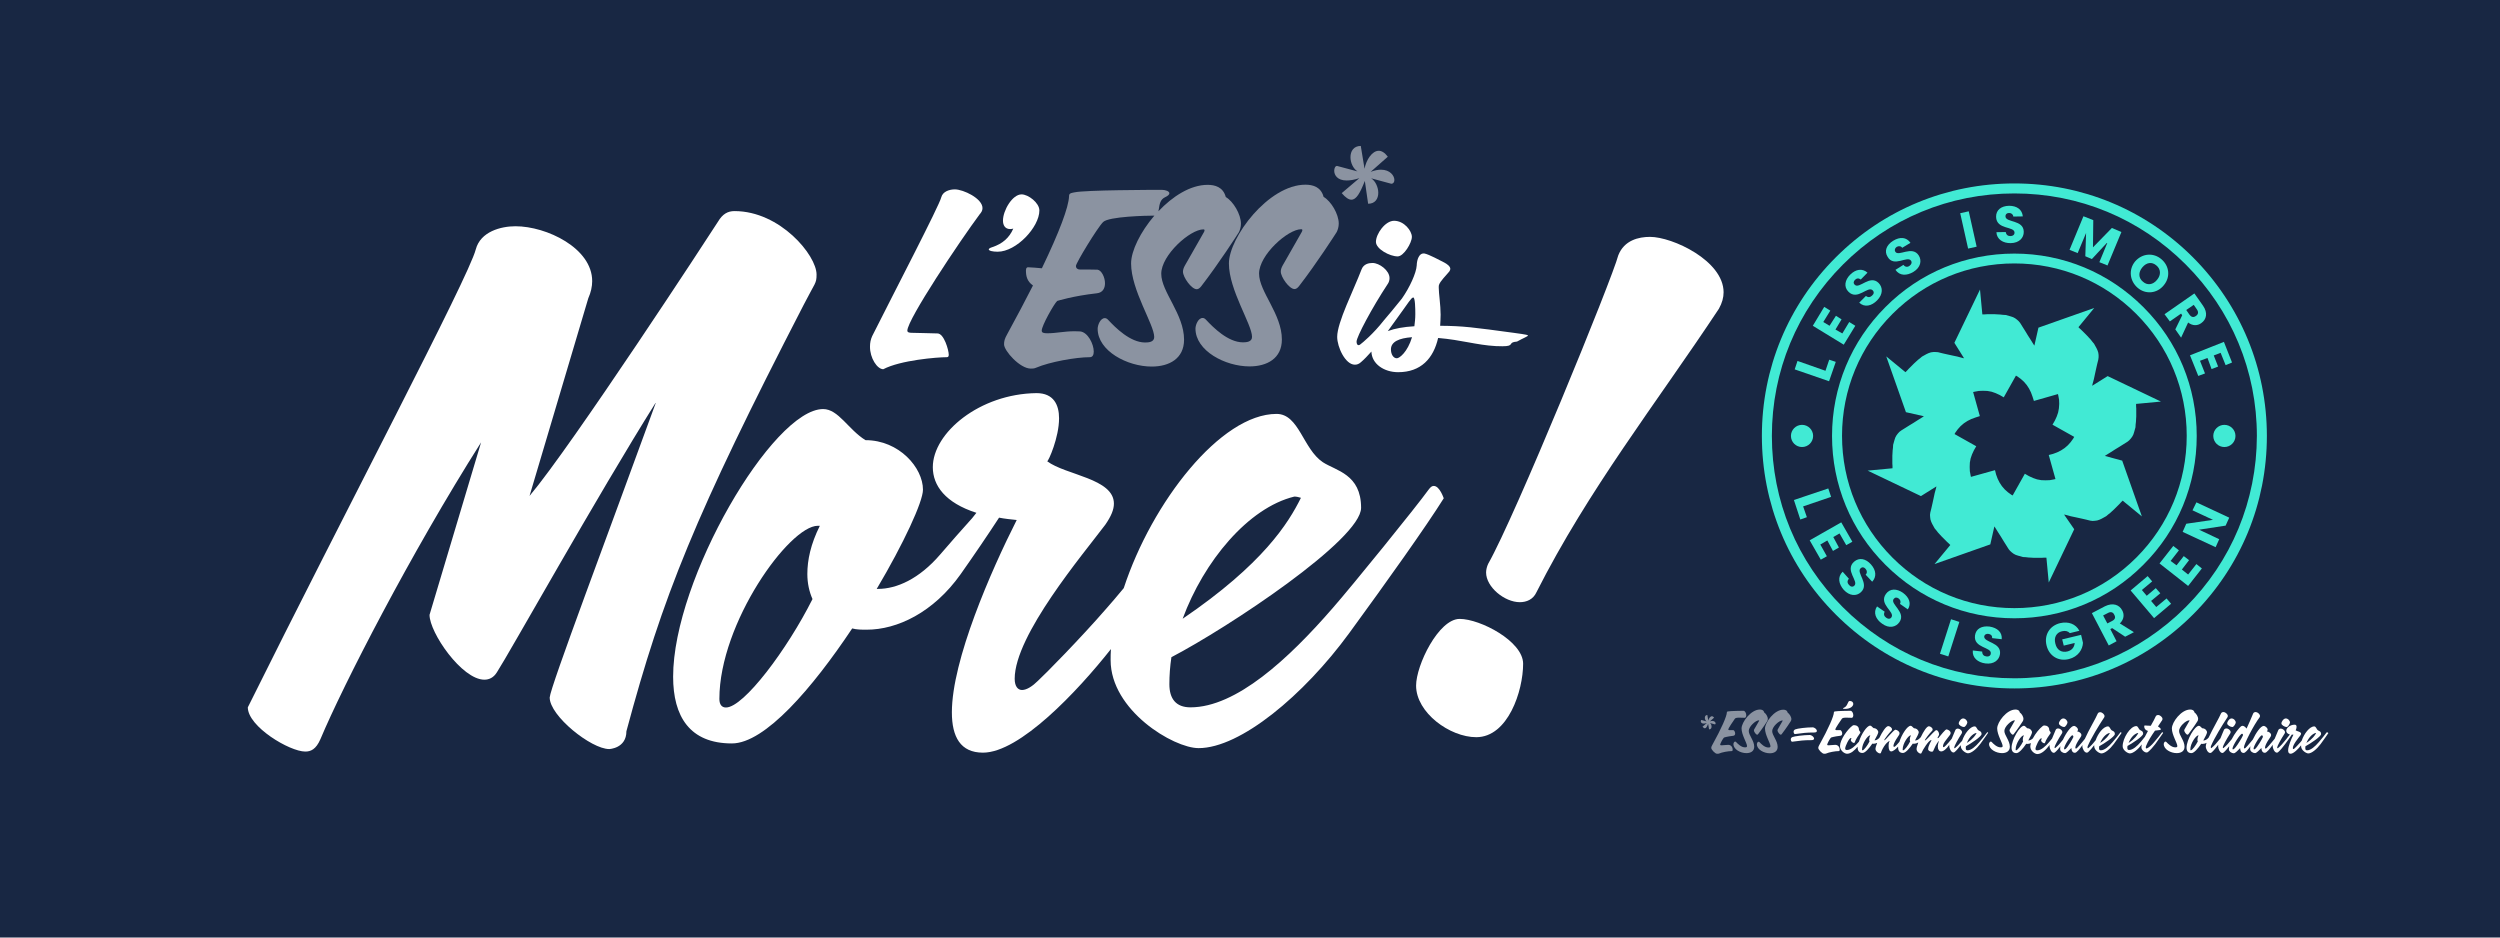 <?xml version="1.0" encoding="utf-8"?>
<!-- Generator: Adobe Illustrator 26.0.3, SVG Export Plug-In . SVG Version: 6.00 Build 0)  -->
<svg version="1.1" id="Calque_1" xmlns="http://www.w3.org/2000/svg" xmlns:xlink="http://www.w3.org/1999/xlink" x="0px" y="0px"
	 viewBox="0 0 1600 600" style="enable-background:new 0 0 1600 600;" xml:space="preserve">
<style type="text/css">
	.st0{fill:#182743;}
	.st1{fill:#FFFFFF;}
	.st2{fill:#8B93A1;}
	.st3{fill:#41EAD4;}
</style>
<rect class="st0" width="1600" height="600"/>
<g>
	<path class="st1" d="M522.6,175.7c0-12.3-23.3-40.6-52.5-40.6c-4.2,0-7.6,1.7-10.6,6.8c-5.1,8-93.5,143.4-120.6,175.5l37.6-126.5
		c1.7-3.8,2.5-7.6,2.5-11c0-21.1-29.2-35.1-49.1-35.1c-9.3,0-22.4,3.4-25.4,14.8c-4.7,18.2-83.8,167.9-145.9,293.1
		c0,12.3,26.7,28.3,36.8,28.3c3.4,0,6.8-1.3,9.7-8c14.4-34.3,57.5-118.4,102.8-189.9l-33,110.4c0,11.4,20.7,41.5,35.1,41.5
		c3,0,5.9-1.3,8-4.7c8-12.3,63.9-112.5,101.9-173c-30.5,83.8-67.7,182.3-68.1,189.1c0,11.8,26.6,33,38.1,33c0,0,11-0.4,11-11.4
		c23.3-86.7,43.6-137.5,113.4-272.8C521.7,180.7,522.6,181.6,522.6,175.7z"/>
	<path class="st1" d="M917.6,311c-1.3,0-2.1,0.8-3.4,2.5c-7.6,10.6-49.1,61.8-61.3,75.7c-28.3,32.6-61.8,63.5-91,63.5
		c-9.3,0-13.5-5.5-13.5-14.8c0-5.5,0.4-11.4,1.3-17.3c36.4-19,121.4-75.3,121.4-95.6c0-21.6-16.1-23.7-24.5-29.2
		c-12.7-8.5-15.2-30.9-29.6-30.9c-35.7,0-79.8,56.5-97.8,111.5c-4.5,5.4-8.3,9.9-10.9,12.8c-16.9,19.5-39.8,42.7-44,46.5
		c-3.4,3.4-7.2,5.9-10.2,5.9c-2.5,0-4.7-2.1-4.7-7.2c0-27.9,43.6-79.5,58-98.6c3.8-5.5,5.5-9.7,5.5-13.5c0-16.1-30.9-18.2-42.7-27.1
		c0.8,0,7.6-15.2,7.6-27.5c0-8.5-3.4-16.1-14.4-16.1C627,252,597,277,597,299c0,11.8,8,22.8,27.9,29.2c-0.9,1.1-1.8,2.2-2.7,3.4
		c-6.7,7.5-14.3,16-20.5,23.3c-13.5,15.7-27.9,22-39.8,22h-0.8c17.3-29.2,29.6-55.8,29.6-63.5c0-14-15.2-31.7-36.8-31.7
		c-11-6.8-17.3-19.9-27.1-19.9c-32.1,0-96,108.7-96,171.3c0,25.4,10.6,42.7,37.6,42.7c21.2,0,51.6-35.5,77-73.6
		c3,0.8,5.9,0.8,9.3,0.8c19.5,0,42.7-11,60.1-35.5c8.6-12.2,17.5-25.3,24.6-36.2c3.6,0.7,7.4,1.1,11.3,1.5
		c-16.5,32.6-41.5,89.7-41.5,123.1c0,15.7,5.5,25.8,19.9,25.8c23.5,0,60.4-39.1,81.9-66.3c-0.2,2.4-0.2,4.8-0.2,7.1
		c0,32.1,40.2,56.3,56.3,56.3c26.7,0,67.3-33.8,96.4-73.6c24.1-33,49.1-68.1,60.5-86.3C924,319.1,921.5,311,917.6,311z M828.4,317.8
		c1.3,0,3,0.4,4.2,0.8c-8,16.1-24.1,42.3-75.7,77.4C770.4,359.3,798.8,325,828.4,317.8z M520,383.4c-16.1,32.1-44,69.4-55.4,69.4
		c-2.5,0-4.2-1.7-4.2-5.5c0-48.6,44.8-110.8,63-110.8h1.3c-5.9,11.8-8,22-8,30.9C516.7,373.2,517.9,378.7,520,383.4z"/>
	<path class="st1" d="M934.2,396.1c-13.5,0-27.9,29.6-27.9,42.7c0,17.3,21.6,33,38.5,33c20.3,0,30-29.6,30-47
		C974.8,410.4,947.3,396.1,934.2,396.1z"/>
	<path class="st1" d="M1056,151.6c-7.2,0-16.5,2.1-20.3,11.8c-3.8,14.8-66,167.1-83.3,197.5c-0.8,1.7-1.3,3.8-1.3,5.5
		c0,9.3,11.8,19,21.6,19c4.2,0,8.5-1.7,10.6-6.3c33.4-66,76.1-120.1,116.8-181.5c2.1-3.8,3-7.2,3-10.6
		C1103,166.8,1070.4,151.6,1056,151.6z"/>
	<path class="st1" d="M565.3,236.3c11-5.8,34.5-7.7,40.7-7.7c0.9,0,1.2-0.6,1.2-1.6c0-2.8-3-13.6-7.2-13.6c-1.4,0-13.3-0.4-16.4-0.4
		c-1.7,0-2.9-0.3-2.9-1.4c0-7.1,33.8-57.7,46.4-74.6c0.9-1,1.7-2.2,1.7-3.8c0-6.2-12.3-12-17.7-12c-3.2,0-7.7,1.2-8.7,5.1
		c-1.3,5.4-30.3,61.1-44.2,88.8c-1,2.2-1.4,4.3-1.4,6.7C556.7,229.1,561.4,236.3,565.3,236.3z"/>
	<path class="st1" d="M638.5,161.1c12,0,26.7-15.8,26.7-26.4c0-4.9-7.1-10.3-11.4-10.3c-5.9,0-11.9,10.3-11.9,16.8
		c0,3,1.4,5.4,4.6,5.4c0.6,0,1.3-0.1,2-0.3c-2.5,5.8-6.8,9.7-13.5,11.9c-1.4,0.4-2.2,1-2.2,1.4C632.8,160.5,635.3,161.1,638.5,161.1
		z"/>
	<path class="st2" d="M656.6,173c0,3.5,0.6,7,4.5,9.7c-4.8,9.4-10.3,19.9-16.5,31.2c-1.7,3-2,4.5-2,6.5c0,4.1,10.1,15.5,17.1,15.5
		c1.2,0,2.2,0,3.5-0.6c8.4-3.6,25.1-6.7,34.3-6.7c1.7,0,2.5-1.4,2.5-3.6c0-4.8-3.8-12.5-8.8-12.9c-1.3-0.1-2.3-0.1-3.5-0.1
		c-6.8,0-11.7,1.3-17.4,1.3c-2.5,0-3.6-0.4-3.6-1.7c0-3.2,7.8-17,9.9-19c0,0,10.1-3.2,25.4-4.9c3.8-0.4,5.2-3.3,5.2-6.4
		c0-3.9-2.3-8.4-4.8-8.7c-1-0.1-8.3-0.1-11.2-0.1c-1.4,0-2.6-0.7-2.6-2.3c0-1.9,13.8-24.6,17.4-28.1c3.6-3.6,28-4.1,32.7-4.1h0.1
		c-8.9,10.4-14.9,22.5-14.9,30.6c0,17.2,14.8,39.1,14.8,47.1c0,3.2-3.5,3.5-5.8,3.5c-9.6,0-19.1-9.6-23.5-14.3
		c-0.9-1-1.6-1.3-2.3-1.3c-2.9,0-4.6,4.5-4.6,6.8c0,14.2,19,24.2,34.6,24.2c11.2,0,20.7-5.1,20.7-17.2c0-16.4-14.6-30.6-14.6-42.2
		c0-11.9,18.4-28.4,27-28.4c0.4,0,0.7,0.1,0.7,0.6c0,0.3-0.1,0.7-0.4,1.2c-2.3,3.8-10.4,18.5-12.2,21.4c-0.7,1.3-1.2,2.5-1.2,3.9
		c0,3.5,5.4,11.2,8.8,11.2c0.9,0,1.9-0.6,2.9-1.9c11.2-14.5,22.9-32.7,24.1-34.6c0.6-1.2,1.3-3.2,1.3-5.4c0-6.1-4.9-14.3-9.7-17.1
		c-1.7-6.5-7.1-7.8-11.6-7.8c-11.1,0-22.5,7.4-31.5,16.9c0.1-0.5,0.2-1.1,0.3-1.7c0.4-2.8,0.9-5.8,3.8-7.2c2.2-1,2.9-1.9,2.9-2.6
		c0-1.3-2.5-2.2-4.8-2.2c-6.2,0-49,0.1-55.9,1.6c-1.2,0.3-3.5,0.3-3.5,2.2v0.3c-0.3,7-6.1,22.6-17.4,46.1c-3.6-0.3-6.5-0.6-8.1-0.6
		C657.4,170.8,656.6,171.4,656.6,173z"/>
	<path class="st2" d="M801.3,215.6c0,3.2-3.5,3.5-5.8,3.5c-9.6,0-19.1-9.6-23.5-14.3c-0.9-1-1.6-1.3-2.3-1.3c-2.9,0-4.6,4.5-4.6,6.8
		c0,14.2,19,24.2,34.6,24.2c11.2,0,20.7-5.1,20.7-17.2c0-16.4-14.6-30.6-14.6-42.2c0-11.9,18.4-28.4,27-28.4c0.4,0,0.7,0.1,0.7,0.6
		c0,0.3-0.1,0.7-0.4,1.2c-2.3,3.8-10.4,18.5-12.2,21.4c-0.7,1.3-1.2,2.5-1.2,3.9c0,3.5,5.4,11.2,8.8,11.2c0.9,0,1.9-0.6,2.9-1.9
		c11.2-14.5,22.9-32.7,24.1-34.6c0.6-1.2,1.3-3.2,1.3-5.4c0-6.1-4.9-14.3-9.7-17.1c-1.7-6.5-7.1-7.8-11.6-7.8
		c-23.8,0-49,33.9-49,50.4C786.5,185.7,801.3,207.6,801.3,215.6z"/>
	<path class="st1" d="M894.5,164.1c3.9,0,9.1-8.7,9.1-12.5s-4.9-10.3-11.4-10.3c-5.7,0-11.6,8.4-11.6,13.5
		C880.6,159.4,889.5,164.1,894.5,164.1z"/>
	<path class="st1" d="M867.1,233.4c1.3,0,2.6-0.4,3.9-1.6c2-1.7,4.3-4.1,6.7-6.8c0.2,7.9,8.1,13.2,17.1,13.2
		c14.6,0,22.6-8.8,25.6-21.9c15.2,1.3,24.5,4.5,36.9,5.2c1.7,0.1,3.2,0.1,4.3,0.1c8.3,0,2.8-2.5,9.3-3c4.1-2.3,7-3.3,7-3.9
		c0-0.6-7.5-1.4-8.5-1.6c-26.5-3.6-33-4.5-47.7-4.6c0.1-2.3,0.3-4.6,0.3-7.1c0-6.1-1.2-13.6-1.2-17.2c0-0.7,0-1.3,0.1-1.7
		c0.7-2.5,4.6-6.2,6.7-8.8c0.4-0.6,0.6-1.2,0.6-1.6c0-1.7-2.2-3.2-3.9-4.1c-2.5-1.2-9.6-5.2-12.8-5.8H911c-2.6,0-4.2,3.6-4.3,7.7
		c-0.3,4.8-4.4,13.9-9.5,21.2c-4.5,5.6-9.3,11.4-11.5,13.9c-6.8,8.7-13.6,14.3-15.2,15.5c-0.4,0.3-0.7,0.4-1,0.4
		c-0.9,0-1.3-1-1.3-2.3c0-2.9,9.6-21.2,20.1-37.1c0.6-0.9,1-2.2,1-3.5c0-4.9-6.5-9.7-10.9-9.7c-2.5,0-5.7,0.7-7,4.1
		c-5.2,13.6-15.6,33.9-15.6,43.2C855.8,222.1,861,233.4,867.1,233.4z M894,229.3c-2.3,0-3.8-2.6-3.8-5.7c0-4.9,5.2-7.2,13.5-7.8
		C900.8,225.4,895.6,229.3,894,229.3z M898,198.3c1.6-2.1,3.5-5.1,4.6-6.3c0.7-1,1.4-1.6,1.9-1.6c1.2,0,1.3,7.2,1.3,10.6
		c0,2.9-0.3,5.4-0.6,7.8c-6.8,0.4-12.5,1.4-17,3.1c0.4-0.5,0.7-1,1.1-1.5C892.2,206.4,895.2,202.2,898,198.3z"/>
</g>
<g>
	<path class="st2" d="M873.5,115.8c-3.1,7.9-5.5,12-8.6,12c-1.8,0-3.8-1.4-6.2-4.2L870,114c-3.2,1.1-6,1.5-8.2,1.5
		c-5.9,0-7.9-3.5-7.9-6.2c0-1.7,0.7-3.1,1.8-3.1l13.1,3.5c-2.8-1.8-4.5-5.6-4.5-9.1c0-3.8,2-7.2,6.6-7.2l2.4,14.6
		c1.1-5.8,4.9-11.5,9.1-11.5c1.8,0,3.8,1.1,5.8,3.8l-11,9.7c2.5-1,4.8-1.4,6.6-1.4c5.9,0,8.6,3.9,8.6,6.6c0,1.4-0.7,2.4-2,2.4
		l-12.9-3.5c2.8,1.7,4.6,5.8,4.6,9.3c0,3.8-2,7-6.5,7L873.5,115.8z"/>
</g>
<g>
	<g>
		<g>
			<path class="st3" d="M1403.5,164.7c-30.6-30.6-71.2-47.3-114.3-47.3s-83.7,16.7-114.3,47.3s-47.3,71.2-47.3,114.3
				s16.7,83.7,47.3,114.3s71.2,47.3,114.3,47.3s83.7-16.7,114.3-47.3c30.6-30.6,47.3-71.2,47.3-114.3S1433.9,195.2,1403.5,164.7z
				 M1398.8,388.6c-29.3,29.3-68.2,45.5-109.7,45.5s-80.3-16.1-109.7-45.5S1134,320.4,1134,279s16.1-80.3,45.5-109.7
				s68.2-45.5,109.7-45.5s80.3,16.1,109.7,45.5c29.3,29.3,45.5,68.2,45.5,109.7C1444.3,320.4,1428.2,359.3,1398.8,388.6z"/>
			<path class="st3" d="M1405.9,279c0-31.2-12.1-60.5-34.2-82.5c-22-22-51.3-34.2-82.5-34.2s-60.5,12.1-82.5,34.2
				c-22,22-34.2,51.3-34.2,82.5s12.1,60.5,34.2,82.5c22,22,51.3,34.2,82.5,34.2s60.5-12.1,82.5-34.2
				C1393.8,339.5,1405.9,310.1,1405.9,279z M1289.2,389.2c-29.5,0-57.2-11.5-78-32.3s-32.3-48.5-32.3-78s11.5-57.2,32.3-78
				s48.5-32.3,78-32.3s57.2,11.5,78,32.3s32.3,48.5,32.3,78s-11.5,57.2-32.3,78C1346.4,377.7,1318.6,389.2,1289.2,389.2z"/>
			<path class="st3" d="M1347.1,291.8l0.9-0.6l2.9-1.8l2.8-1.8l2.8-1.7l2.7-1.7l2.4-1.5l1.1-0.9l1-1.1l0.9-1.2l0.7-1.3l0.5-1.5
				l0.9-3.2l0.1-1.8l0.2-1.7l0.1-1.8l0.1-1.7v-5l-0.1-1.5v-1.5l15.9-1.5l-34.1-16.3l-9.9,6.2l0.2-1l0.9-3.3l0.7-3.3l0.7-3.2l0.7-3.1
				l0.7-2.8l0.2-1.5v-1.5l-0.2-1.5l-0.5-1.5l-0.6-1.3l-1.6-2.9l-1.1-1.3l-1-1.3l-1.2-1.3l-1.1-1.2l-3.5-3.5l-1.1-1l-1-1l10.1-12.3
				l-35.7,12.6l-2.6,11.5l-0.6-0.9l-1.8-2.9l-1.8-2.8l-1.7-2.8l-1.7-2.7l-1.5-2.4l-0.9-1.1l-1.1-1l-1.2-0.9l-1.3-0.7l-1.5-0.5
				l-3.2-0.9l-1.8-0.1l-1.7-0.2l-1.8-0.1l-1.7-0.1h-5l-1.5,0.1h-1.5l-1.5-15.9l-16.4,34.1l6.2,9.9l-1-0.2l-3.3-0.9l-3.3-0.7
				l-3.2-0.7l-3.1-0.7l-2.8-0.7l-1.5-0.1h-1.5l-1.5,0.2l-1.5,0.5l-1.3,0.6l-2.9,1.6l-1.3,1.1l-1.3,1l-1.3,1.2l-1.2,1.1l-3.5,3.5
				l-1,1.1l-1,1l-12.3-10.1l12.6,35.7l11.5,2.6l-0.9,0.6l-2.9,1.8l-2.8,1.8l-2.8,1.7l-2.7,1.7l-2.4,1.5l-1.2,0.9l-1,1.1l-0.9,1.2
				l-0.7,1.3l-0.5,1.5l-0.9,3.2l-0.1,1.8l-0.2,1.7l-0.1,1.8l-0.1,1.7v5l0.1,1.5v1.5l-15.9,1.5l34.1,16.3l9.9-6.2l-0.2,1l-0.9,3.3
				l-0.7,3.3l-0.7,3.2l-0.7,3.1l-0.7,2.8l-0.2,1.5l0.1,1.5l0.2,1.5l0.5,1.5l0.6,1.3l1.6,2.9l1.1,1.3l1,1.3l1.2,1.3l1.1,1.2l3.5,3.5
				l1.1,1l1,1l-10.1,12.2l35.7-12.6l2.6-11.5l0.6,0.9l1.8,2.9l1.8,2.8l1.7,2.8l1.7,2.7l1.5,2.4l0.9,1.1l1.1,1l1.2,0.9l1.3,0.7
				l1.5,0.5l3.2,0.9l1.8,0.1l1.7,0.2l1.8,0.1l1.7,0.1h5l1.5-0.1h1.5l1.5,15.9l16.3-34.1l-6.5-9.4l1,0.2l3.3,0.9l3.3,0.7l3.2,0.7
				l3.1,0.7l2.8,0.7l1.5,0.2l1.5-0.1l1.5-0.2l1.5-0.5l1.3-0.6l2.9-1.6l1.3-1.1l1.3-1l1.3-1.2l1.2-1.1l3.5-3.5l1-1.1l1-1l12.3,10.1
				l-12.6-35.7L1347.1,291.8z M1326.8,280.8l-1.6,2.2l-1.8,2l-2.1,1.8l-2.3,1.5l-2.4,1.2l-2.7,1l-2.7,0.7l4.3,15.4l-0.9,0.2
				l-2.7,0.5l-2.7,0.1l-2.8-0.1l-2.7-0.5l-2.6-0.9l-2.6-1.2l-2.6-1.5l-7.8,13.9l-0.9-0.5l-2.2-1.6l-2-1.8l-1.8-2.1l-1.5-2.3
				l-1.2-2.4l-1-2.7l-0.7-2.8l-15.4,4.3l-0.2-0.9l-0.5-2.7l-0.1-2.7l0.1-2.8l0.5-2.7l0.9-2.6l1.2-2.6l1.5-2.6l-13.9-7.8l0.5-0.9
				l1.6-2.2l1.8-2l2.1-1.8l2.3-1.5l2.4-1.2l2.7-1l2.8-0.9l-4.3-15.4l0.9-0.2l2.7-0.5l2.7-0.1l2.8,0.1l2.7,0.5l2.6,0.9l2.6,1.2
				l2.6,1.5l7.8-13.9l0.9,0.5l2.2,1.6l2,1.8l1.8,2.1l1.5,2.3l1.2,2.4l1,2.7l0.9,2.8l15.4-4.4l0.2,0.9l0.5,2.7l0.1,2.7l-0.2,2.8
				l-0.5,2.7l-0.9,2.6l-1.2,2.6l-1.5,2.6l13.9,7.8L1326.8,280.8z"/>
			<polygon class="st3" points="1174.9,231.6 1170.7,230.2 1168.3,237.3 1150.4,231 1148.6,236.4 1170.6,244 			"/>
			<polygon class="st3" points="1187.4,208.5 1183.5,206.1 1179.1,213.4 1174.7,210.9 1178.6,204.4 1175,202.1 1170.9,208.5 
				1166.9,206.1 1171.4,198.8 1167.5,196.4 1160.2,208.5 1180,220.6 			"/>
			<path class="st3" d="M1198.5,185.8c1,1,0.9,2.3-0.4,3.4c-1.1,1.1-2.6,1.3-3.9,0.2l-4.3,4.3c3.4,3.2,7.9,2.2,11.5-1.5
				c3.8-3.9,3.7-8.3,0.9-11.1c-5.5-5.5-12.3,4-15.2,1.2c-1.1-1-0.9-2.2,0.1-3.2c1.1-1.1,2.4-1.2,3.7-0.2l4.3-4.4
				c-3.3-2.9-7.5-2.3-11.1,1.3c-3.4,3.4-4.2,7.8-1.1,10.9C1188.8,192.6,1195.4,182.7,1198.5,185.8z"/>
			<path class="st3" d="M1223.1,166.9c0.7,1.1,0.2,2.4-1.1,3.3c-1.3,0.9-2.8,0.7-3.8-0.7l-5.1,3.2c2.6,3.9,7.2,3.9,11.5,1.3
				c4.6-2.8,5.5-7.2,3.4-10.5c-4.2-6.6-13,1-15-2.4c-0.7-1.2-0.2-2.3,0.9-3.1c1.3-0.7,2.7-0.6,3.5,0.6l5.3-3.2
				c-2.6-3.7-6.7-4-11.1-1.3c-4.2,2.6-5.9,6.6-3.5,10.3C1212.1,171.4,1220.8,163.3,1223.1,166.9z"/>
			
				<rect x="1256.9" y="135.3" transform="matrix(0.976 -0.218 0.218 0.976 -1.7 278.404)" class="st3" width="5.6" height="23.2"/>
			<path class="st3" d="M1289.3,148.9c0,1.3-1,2.2-2.7,2.2c-1.6,0-2.7-0.9-2.9-2.6l-6,0.1c0.2,4.6,4.3,7.1,9.2,7
				c5.4-0.1,8.4-3.4,8.3-7.3c-0.1-7.8-11.6-5.7-11.7-9.8c0-1.5,1-2.2,2.3-2.2c1.5,0,2.6,0.9,2.7,2.3l6.1-0.1
				c-0.4-4.4-3.8-6.8-8.8-6.8c-4.9,0.1-8.4,2.6-8.3,7.1C1277.7,147.2,1289.3,144.6,1289.3,148.9z"/>
			<polygon class="st3" points="1335.1,149.1 1334.6,164 1338.8,165.8 1348.9,154.9 1343.6,167.8 1348.8,169.9 1357.7,148.5 
				1351.6,145.9 1339.5,158.3 1339.7,140.9 1333.4,138.4 1324.5,159.9 1329.7,162 			"/>
			<path class="st3" d="M1368.1,184.2c5,4.3,12.3,3.8,16.7-1.6c4.5-5.4,3.5-12.5-1.5-16.7c-5-4.3-12.3-3.9-16.9,1.5
				C1362.1,172.7,1363.1,179.9,1368.1,184.2z M1371.1,171.1c2.7-3.2,6.1-3.7,9-1.2c2.8,2.3,3.1,6,0.4,9.2c-2.6,3.2-6.2,3.7-9,1.2
				C1368.5,177.9,1368.5,174.2,1371.1,171.1z"/>
			<path class="st3" d="M1388.7,205.7l7.2-5l0.7,1.1l-4.4,9l3.7,5.3l4.5-9.7c2.9,2.3,6.1,2.1,8.4,0.4c3.3-2.3,4.4-6.5,1.1-11.2
				l-5.5-7.8l-19.1,13.3L1388.7,205.7z M1404,195.1l2,2.9c1.2,1.7,0.9,3.2-0.6,4.2c-1.5,1.1-2.9,0.9-4.2-0.9l-2-2.9L1404,195.1z"/>
			<polygon class="st3" points="1406.9,240.6 1411.2,239 1408,230.9 1412.8,229.1 1415.4,236.2 1419.6,234.6 1416.8,227.5 
				1421.2,225.8 1424.4,233.7 1428.5,232 1423.3,218.8 1401.6,227.4 			"/>
			<polygon class="st3" points="1171.9,318 1170.1,312.6 1148.1,320 1152.2,332.5 1156.4,331 1154,324.1 			"/>
			<polygon class="st3" points="1177.3,341.4 1181.6,348.9 1185.5,346.7 1178.4,334.3 1158.2,345.8 1165.3,358.2 1169.2,356 
				1165,348.5 1169.5,345.9 1173.1,352.6 1176.9,350.4 1173.3,343.7 			"/>
			<path class="st3" d="M1197.4,361.2c-3.3-3.7-7.5-4.6-10.8-1.7c-6.2,5.5,3.3,12.6,0.1,15.4c-1,0.9-2.3,0.7-3.4-0.6
				c-1.1-1.2-1.2-2.6,0-3.9l-4-4.5c-3.4,3.3-2.6,7.8,0.7,11.6c3.7,4,8.1,4.2,11,1.5c5.7-5.3-3.3-12.6-0.2-15.3
				c1.1-1,2.3-0.7,3.2,0.4c1,1.1,1.1,2.6,0,3.7l4.2,4.5C1201.1,369.2,1200.8,365,1197.4,361.2z"/>
			<path class="st3" d="M1217.9,379.4c-4-2.8-8.3-2.9-10.9,0.7c-4.8,6.7,6,11.5,3.5,15c-0.7,1.1-2.1,1.2-3.4,0.2
				c-1.3-0.9-1.7-2.3-0.9-3.8l-4.9-3.4c-2.6,3.9-0.9,8.2,3.3,11.1c4.4,3.2,8.8,2.2,11-1c4.5-6.4-6-11.5-3.7-14.8
				c0.9-1.2,2.1-1.2,3.2-0.4c1.2,0.9,1.6,2.2,0.9,3.5l5,3.5C1223.4,386.4,1222,382.4,1217.9,379.4z"/>
			
				<rect x="1236.3" y="404.9" transform="matrix(0.305 -0.952 0.952 0.305 479.043 1471.868)" class="st3" width="23.2" height="5.6"/>
			<path class="st3" d="M1272.7,405.7c1.5,0.2,2.4,1.2,2.3,2.7l6.1,0.7c0.4-4.4-2.7-7.3-7.8-8.1c-4.9-0.6-8.7,1.3-9.3,5.7
				c-1.1,8.2,10.8,7.3,10.1,11.6c-0.1,1.3-1.3,2.1-2.9,1.8c-1.6-0.2-2.6-1.2-2.6-3.1l-6-0.7c-0.5,4.6,3.2,7.7,8.1,8.3
				c5.4,0.7,8.8-2.2,9.3-6c1-7.7-10.6-7.3-10.1-11.4C1270.2,406,1271.3,405.5,1272.7,405.7z"/>
			<path class="st3" d="M1319.8,409.2l1,4l7-1.7c-0.2,2.7-1.7,4.6-4.5,5.4c-3.9,1-7-0.9-7.9-5.1c-1-3.9,0.7-7,4.3-7.8
				c2.1-0.5,3.8-0.1,5,1.2l6.1-1.5c-2.3-4.4-7-6.1-12.3-4.9c-6.7,1.6-10.4,7.6-8.7,14.3c1.6,6.7,7.6,10.4,14.3,8.7
				c6-1.5,8.8-6.2,9-10.4l-1.2-5.1L1319.8,409.2z"/>
			<path class="st3" d="M1358.2,390.6c-1.8-3.5-5.9-5.1-11-2.6l-8.4,4.4l10.8,20.7l5-2.7l-4-7.8l1.2-0.6l8.3,5.5l5.6-2.9l-9-5.6
				C1359.5,396.3,1359.6,393.1,1358.2,390.6z M1351.8,397.4l-3.1,1.6l-2.7-5.1l3.1-1.6c1.8-1,3.3-0.5,4,1.1
				C1354.1,395.1,1353.7,396.4,1351.8,397.4z"/>
			<polygon class="st3" points="1380,388.5 1376.7,384.6 1382.6,379.7 1379.7,376.4 1373.9,381.3 1370.8,377.6 1377.4,372.1 
				1374.5,368.7 1363.6,377.9 1378.6,395.6 1389.5,386.4 1386.6,383 			"/>
			<polygon class="st3" points="1400.4,367.7 1396.4,364.5 1401,358.5 1397.6,355.9 1393,361.8 1389.2,359 1394.5,352.2 
				1390.9,349.4 1382.1,360.6 1400.4,375 1409.2,363.8 1405.7,361 			"/>
			<polygon class="st3" points="1403.2,326.6 1416.3,332.7 1399.2,335.2 1396.9,340.4 1418,350.2 1420.3,345.1 1407.4,339 
				1424.4,336.4 1426.7,331.3 1405.7,321.5 			"/>
			<circle class="st3" cx="1153.3" cy="279" r="7.1"/>
			<circle class="st3" cx="1423.6" cy="279" r="7.1"/>
		</g>
	</g>
	<g>
		<path class="st2" d="M1094.3,462.7l3.2,0.9c0.3,0,0.5-0.2,0.5-0.6c0-0.7-0.7-1.6-2.1-1.6c-0.5,0-1,0.1-1.6,0.3l2.7-2.4
			c-0.5-0.7-1-0.9-1.4-0.9c-1,0-2,1.4-2.3,2.8l-0.6-3.6c-1.1,0-1.6,0.8-1.6,1.8c0,0.9,0.4,1.8,1.1,2.3l-3.2-0.9
			c-0.3,0-0.5,0.3-0.5,0.8c0,0.7,0.5,1.5,1.9,1.5c0.5,0,1.2-0.1,2-0.4l-2.8,2.4c0.6,0.7,1.1,1,1.5,1c0.8,0,1.4-1,2.1-2.9l0.6,3.6
			c1.1,0,1.6-0.8,1.6-1.7C1095.4,464.1,1095,463.1,1094.3,462.7z"/>
		<path class="st2" d="M1109.3,470.9c0.9-0.1,1.2-0.8,1.2-1.5c0-0.9-0.6-2-1.1-2.1c-0.2,0-2,0-2.7,0c-0.3,0-0.6-0.2-0.6-0.6
			c0-0.5,3.5-5.8,4.2-6.7c0.4-0.6,1.5-0.7,2.9-0.7c0.8,0,2.6,0.1,3.6,0.1c0.6-0.3,0.8-1,0.8-1.7c0-1.3-0.8-2.8-1.8-2.8
			c-1.5,0-8.2,0.1-9.8,0.4c-0.7,0.1-0.8,0.3-0.8,0.6c-0.1,2.5-3.2,9.8-9.5,21.2c-0.4,0.7-0.5,1.1-0.5,1.6c0,1,2.4,3.7,3.7,3.7
			c0.6,0,0.9,0,1.2-0.1c2-0.9,6-1.6,8.2-1.6c0.4,0,0.6-0.3,0.6-0.9c0-1.9-1.3-3.1-2.8-3.1c-1.6,0-3,0.3-4.3,0.3
			c-0.6,0-0.9-0.1-0.9-0.4c0-0.8,1.9-4.1,2.4-4.5C1103.2,472,1105.7,471.3,1109.3,470.9z"/>
		<path class="st2" d="M1122.8,466.6c-0.2,0.3-0.3,0.6-0.3,0.9c0,0.8,1.3,2.7,2.1,2.7c0.2,0,0.5-0.1,0.7-0.5
			c2.7-3.5,5.5-7.8,5.8-8.3c0.1-0.3,0.3-0.8,0.3-1.3c0-1.5-1.2-3.4-2.3-4.1c-0.4-1.6-1.7-1.9-2.8-1.9c-5.7,0-11.7,8.1-11.7,12.1
			c0,4.1,3.5,9.4,3.5,11.3c0,0.8-0.8,0.8-1.4,0.8c-2.3,0-4.6-2.3-5.6-3.4c-0.2-0.2-0.4-0.3-0.6-0.3c-0.7,0-1.1,1.1-1.1,1.6
			c0,3.4,4.5,5.8,8.3,5.8c2.7,0,5-1.2,5-4.1c0-3.9-3.5-7.3-3.5-10.1c0-2.8,4.4-6.8,6.5-6.8c0.1,0,0.2,0,0.2,0.1s0,0.2-0.1,0.3
			C1125.2,462.4,1123.2,465.9,1122.8,466.6z"/>
		<path class="st2" d="M1144.1,456.1c-0.4-1.6-1.7-1.9-2.8-1.9c-5.7,0-11.7,8.1-11.7,12.1c0,4.1,3.5,9.4,3.5,11.3
			c0,0.8-0.8,0.8-1.4,0.8c-2.3,0-4.6-2.3-5.6-3.4c-0.2-0.2-0.4-0.3-0.6-0.3c-0.7,0-1.1,1.1-1.1,1.6c0,3.4,4.5,5.8,8.3,5.8
			c2.7,0,5-1.2,5-4.1c0-3.9-3.5-7.3-3.5-10.1c0-2.8,4.4-6.8,6.5-6.8c0.1,0,0.2,0,0.2,0.1s0,0.2-0.1,0.3c-0.6,0.9-2.5,4.4-2.9,5.1
			c-0.2,0.3-0.3,0.6-0.3,0.9c0,0.8,1.3,2.7,2.1,2.7c0.2,0,0.5-0.1,0.7-0.5c2.7-3.5,5.5-7.8,5.8-8.3c0.1-0.3,0.3-0.8,0.3-1.3
			C1146.4,458.7,1145.2,456.8,1144.1,456.1z"/>
		<path class="st1" d="M1158.2,470.4c-3.8,0-9.7,0.8-11,1.3c-0.8,0.3-1.1,0.9-1.1,1.5c0,0.4,0.2,1.5,0.9,1.5c5.4-0.7,7.2-1,12.2-1
			c1.3,0,1.8-0.4,1.8-1C1161,471.7,1159.5,470.4,1158.2,470.4z"/>
		<path class="st1" d="M1160,465.5c-3.8,0-9.7,0.7-11,1.3c-0.8,0.3-1.1,0.9-1.1,1.5c0,0.4,0.2,1.5,0.9,1.5c5.4-0.7,7.2-1,12.2-1
			c1.3,0,1.8-0.4,1.8-1C1162.8,466.8,1161.4,465.5,1160,465.5z"/>
		<path class="st1" d="M1180.8,453.7c3.6,0,5.3-1.8,5.3-3.2c0-1-0.8-1.9-2.3-1.9c-1.4,0-1.1,3.4-3.8,4.4c-0.3,0.1-0.5,0.3-0.5,0.4
			C1179.5,453.6,1180.1,453.7,1180.8,453.7z"/>
		<path class="st1" d="M1177.8,470.9c0.9-0.1,1.2-0.8,1.2-1.5c0-0.9-0.6-2-1.1-2.1c-0.2,0-2,0-2.7,0c-0.3,0-0.6-0.2-0.6-0.6
			c0-0.5,3.5-5.8,4.2-6.7c0.4-0.6,1.5-0.7,2.9-0.7c0.8,0,2.6,0.1,3.6,0.1c0.6-0.3,0.8-1,0.8-1.7c0-1.3-0.8-2.8-1.8-2.8
			c-1.5,0-8.2,0.1-9.8,0.4c-0.7,0.1-0.8,0.3-0.8,0.6c-0.1,2.5-3.2,9.8-9.5,21.2c-0.4,0.7-0.5,1.1-0.5,1.6c0,1,2.4,3.7,3.7,3.7
			c0.6,0,0.9,0,1.2-0.1c2-0.9,6-1.6,8.2-1.6c0.4,0,0.6-0.3,0.6-0.9c0-1.9-1.3-3.1-2.8-3.1c-1.6,0-3,0.3-4.3,0.3
			c-0.6,0-0.9-0.1-0.9-0.4c0-0.8,1.9-4.1,2.4-4.5C1171.7,472,1174.1,471.3,1177.8,470.9z"/>
		<path class="st1" d="M1256.9,465.3c0.9,0,2.2-2.1,2.2-3s-1.2-2.5-2.7-2.5c-1.4,0-2.8,2-2.8,3.2
			C1253.6,464.1,1255.7,465.3,1256.9,465.3z"/>
		<path class="st1" d="M1272,468.6c-0.1,0-0.2,0.1-0.3,0.2c-0.6,0.9-4,5.1-5,6.2c-2.3,2.7-5.1,5.2-7.5,5.2c-0.8,0-1.1-0.5-1.1-1.2
			c0-0.5,0-0.9,0.1-1.4c3-1.6,10-6.2,10-7.8c0-1.8-1.3-1.9-2-2.4c-1-0.7-1.2-2.5-2.4-2.5c-2.9,0-6.5,4.6-8,9.1
			c-0.4,0.5-0.7,0.9-1,1.1c-1.6,2.1-3.3,3.4-3.6,3.7c-0.1,0.1-0.2,0.1-0.2,0.1c-0.2,0-0.3-0.2-0.3-0.6c0-0.7,2.3-5.1,4.8-8.9
			c0.1-0.2,0.2-0.5,0.2-0.8c0-1.2-1.6-2.3-2.6-2.3c-0.6,0-1.4,0.2-1.7,1c-0.6,1.6-1.5,3.6-2.3,5.5c-0.8,1-1.5,1.8-1.9,2.3
			c-1.4,1.6-2.1,2.3-2.5,2.6c-0.3,0.3-0.6,0.5-0.8,0.5c-0.2,0-0.4-0.2-0.4-0.6c0-0.3,0.1-0.8,0.4-1.6c0.5-1.3,3.1-4.2,4.1-5.7
			c0.3-0.4,0.4-0.8,0.4-1.2c0-1.2-1.5-2.2-2.7-2.3c-0.9,0.3-3.2,3.2-5.1,5.5c-0.2,0.1-0.4,0.1-0.5,0.1s-0.1,0-0.1-0.1
			c0-0.2,0.2-0.5,0.8-1.6c0.1-0.2,0.2-0.5,0.2-0.8c0-1.1-0.8-2.6-1.7-2.6c-0.2,0-0.3,0.1-0.6,0.2c-1.8,1.4-5.9,6.4-6.7,6.4
			c0,0-0.1,0-0.1-0.1c0-0.6,3.4-4.9,4.3-5.7c0.5-0.4,0.7-0.8,0.7-1.2c0-1.1-1.5-2.1-2.4-2.1c-1.4,0-3.5,3.4-5.2,7
			c-0.1,0.1-0.2,0.2-0.3,0.3c-1.1,1.3-2.3,1.8-3.3,1.8h-0.1c1.4-2.4,2.4-4.6,2.4-5.2c0-1.1-1.2-2.6-3-2.6c-0.9-0.6-1.4-1.6-2.2-1.6
			c-2.1,0-5.7,5.5-7.2,10.3l-0.1,0.1c-0.8,0.9-2.5,3.1-3.3,3.1c-0.2,0-0.4-0.2-0.4-0.6c0-0.3,0.1-0.8,0.4-1.6c0.5-1.3,2-3.8,3.1-5.3
			c0.3-0.4,0.4-0.8,0.4-1.2c0-1.2-1.5-2.2-2.7-2.3c-1.5,0.6-6.3,6.8-7,6.8c0,0-0.1,0-0.1-0.1c0-0.6,3.4-4.9,4.3-5.7
			c0.5-0.4,0.7-0.8,0.7-1.2c0-1.1-1.5-2.1-2.4-2.1c-1.5,0-3.9,3.8-5.7,7.5c-1,1.1-2.1,1.6-3,1.6h-0.1c1.4-2.4,2.4-4.6,2.4-5.2
			c0-1.1-1.2-2.6-3-2.6c-0.9-0.6-1.4-1.6-2.2-1.6c-2.1,0-5.7,5.5-7.2,10.3l-0.1,0.1c-2.3,2.7-5.1,5.2-7.5,5.2
			c-0.7,0-1.2-0.2-1.2-0.9c0-1.5,2.5-6.8,3.7-6.8c0.2,0,0.3,0.1,0.3,0.3c0,0.2-0.4,0.8-0.4,1.1c0,0.7,1.3,1.8,2,1.8
			c0.2,0,0.4-0.1,0.5-0.3c0.5-1.9,2.8-5.1,3.4-5.9c0.2-0.2,0.2-0.4,0.2-0.6c0-0.6-0.9-1-0.9-1.9c0-1.7-1.4-2.7-3.1-2.7
			c-0.4,0-0.8,0.1-1.1,0.4c-3.2,2.4-7.9,9-7.9,13c0,2.9,2.9,4.9,4.5,4.9c2.4,0,4.7-2,6.8-4.5c0,0.2,0,0.3,0,0.5
			c0,2.1,0.9,3.5,3.1,3.5c1.7,0,4.2-2.9,6.3-6c0.2,0.1,0.5,0.1,0.8,0.1c0.7,0,1.5-0.2,2.3-0.6c-0.7,1.8-1.1,3.2-1.1,3.9
			c0,1.6,2,2.9,2.8,2.9c0.4,0,0.7-0.2,0.8-0.7c0.5-1.5,1.6-3.6,2.9-5.2c0.9-1.1,2.2-2.1,2.6-2.1c0,0-0.7,0.9-0.7,3.1
			c0,2.6,0.7,3.6,1.7,3.6c1.2,0,3-1.5,4.4-3.1c0,0.2,0,0.4,0,0.6c0,2.1,0.9,3.5,3.1,3.5c1.7,0,4.2-2.9,6.3-6
			c0.2,0.1,0.5,0.1,0.8,0.1c0.8,0,1.8-0.3,2.7-0.8c-0.7,1.9-1.1,3.4-1.1,4.2c0,1.6,1.7,2.9,2.5,2.9c0.4,0,0.7-0.2,0.8-0.7
			c0.6-1.6,4.5-7.9,6-7.9c0.1,0,0.2,0,0.3,0.1c0,0-2.2,3.5-2.2,5.7c0,0.9,1.3,1.6,2.3,1.6c0.5,0,0.9-0.2,1-0.6
			c2-4.9,3.5-6.3,3.7-6.3l0,0c-0.6,1.4-0.8,2.6-0.8,3.6c0,1.9,0.8,3.1,2.2,3.1c1.3,0,3.2-1.3,5.2-4.3c0,0.3-0.1,0.5-0.1,0.7
			c0,1.6,1.2,4.3,2.7,4.3c0.3,0,0.6-0.1,0.9-0.4c1.1-0.9,2.6-2.8,3.8-4.3c0,0.2,0,0.4,0,0.6c0,2.6,3.3,4.6,4.6,4.6
			c2.2,0,5.5-2.8,7.9-6c2-2.7,4-5.6,5-7.1C1272.5,469.2,1272.3,468.6,1272,468.6z M1196.5,474.5c-1.3,2.6-3.6,5.7-4.5,5.7
			c-0.2,0-0.3-0.1-0.3-0.5c0-4,3.7-9.1,5.2-9.1h0.1c-0.5,1-0.7,1.8-0.7,2.5C1196.2,473.7,1196.3,474.1,1196.5,474.5z M1222.5,474.5
			c-1.3,2.6-3.6,5.7-4.5,5.7c-0.2,0-0.3-0.1-0.3-0.5c0-4,3.7-9.1,5.2-9.1h0.1c-0.5,1-0.7,1.8-0.7,2.5
			C1222.2,473.7,1222.3,474.1,1222.5,474.5z M1264.7,469.1c0.1,0,0.2,0,0.3,0.1c-0.7,1.3-2,3.5-6.2,6.3
			C1259.9,472.5,1262.3,469.7,1264.7,469.1z"/>
		<path class="st1" d="M1286.4,466.6c-0.2,0.3-0.3,0.6-0.3,0.9c0,0.8,1.3,2.7,2.1,2.7c0.2,0,0.5-0.1,0.7-0.5
			c2.7-3.5,5.5-7.8,5.8-8.3c0.1-0.3,0.3-0.8,0.3-1.3c0-1.5-1.2-3.4-2.3-4.1c-0.4-1.6-1.7-1.9-2.8-1.9c-5.7,0-11.7,8.1-11.7,12.1
			c0,4.1,3.5,9.4,3.5,11.3c0,0.8-0.8,0.8-1.4,0.8c-2.3,0-4.6-2.3-5.6-3.4c-0.2-0.2-0.4-0.3-0.6-0.3c-0.7,0-1.1,1.1-1.1,1.6
			c0,3.4,4.5,5.8,8.3,5.8c2.7,0,5-1.2,5-4.1c0-3.9-3.5-7.3-3.5-10.1c0-2.8,4.4-6.8,6.5-6.8c0.1,0,0.2,0,0.2,0.1s0,0.2-0.1,0.3
			C1288.8,462.4,1286.8,465.9,1286.4,466.6z"/>
		<path class="st1" d="M1321,465.3c0.9,0,2.2-2.1,2.2-3s-1.2-2.5-2.7-2.5c-1.4,0-2.8,2-2.8,3.2
			C1317.7,464.1,1319.9,465.3,1321,465.3z"/>
		<path class="st1" d="M1357.3,468.6c-0.1,0-0.2,0.1-0.3,0.2c-0.6,0.9-4,5.1-5,6.2c-2.3,2.7-5.1,5.2-7.5,5.2c-0.8,0-1.1-0.5-1.1-1.2
			c0-0.5,0-0.9,0.1-1.4c3-1.6,10-6.2,10-7.8c0-1.8-1.3-1.9-2-2.4c-1-0.7-1.2-2.5-2.4-2.5c-2.9,0-6.4,4.5-7.9,8.9
			c-0.4,0.5-0.8,1-1.1,1.3c-1.6,2.1-3.3,3.4-3.6,3.7c-0.1,0.1-0.2,0.1-0.2,0.1c-0.2,0-0.3-0.2-0.3-0.6c0-0.2,0.1-0.5,0.1-0.7
			c2.2-5.2,7.2-13.4,10.6-18.5c0.1-0.2,0.2-0.5,0.2-0.8c0-1.2-1.7-2.5-2.7-2.5c-0.6,0-1.4,0.2-1.7,1c-0.9,2.4-5.7,10.4-8.2,16.1
			c-0.8,0.9-1.4,1.8-1.8,2.2c-1.4,1.6-2.7,3.2-3.1,3.5c-0.3,0.3-0.6,0.5-0.8,0.5c-0.2,0-0.4-0.2-0.4-0.6c0-0.3,0.1-0.8,0.4-1.6
			c0.5-1.3,2-3.8,3.1-5.3c0.3-0.4,0.4-0.8,0.4-1.2c0-1.2-1.5-2.2-2.7-2.3c0.3-0.3,0.5-0.7,0.5-1.1c0-1-1.2-2-2-2.3
			c-0.2-0.1-0.4-0.1-0.6-0.1c-1.8,0-5,4.4-7,8.8c-0.6,0.7-1.1,1.3-1.3,1.6c-1.6,2.1-3.3,3.4-3.6,3.7c-0.1,0.1-0.2,0.1-0.2,0.1
			c-0.2,0-0.3-0.2-0.3-0.6c0-0.7,2.3-5.1,4.8-8.9c0.1-0.2,0.2-0.5,0.2-0.8c0-1.2-1.6-2.3-2.6-2.3c-0.6,0-1.4,0.2-1.7,1
			c-0.6,1.6-1.5,3.6-2.3,5.5c-0.8,1-1.5,1.8-1.9,2.3c-2.3,2.7-5.1,5.2-7.5,5.2c-0.7,0-1.2-0.2-1.2-0.9c0-1.5,2.5-6.8,3.7-6.8
			c0.2,0,0.3,0.1,0.3,0.3c0,0.2-0.4,0.8-0.4,1.1c0,0.7,1.3,1.8,2,1.8c0.2,0,0.4-0.1,0.5-0.3c0.5-1.9,2.8-5.1,3.4-5.9
			c0.2-0.2,0.2-0.4,0.2-0.6c0-0.6-0.9-1-0.9-1.9c0-1.7-1.4-2.7-3.1-2.7c-0.4,0-0.8,0.1-1.1,0.4c-2,1.5-4.7,4.8-6.3,7.9
			c-1,0.9-2,1.3-2.8,1.3h-0.1c1.4-2.4,2.4-4.6,2.4-5.2c0-1.1-1.2-2.6-3-2.6c-0.9-0.6-1.4-1.6-2.2-1.6c-2.6,0-7.9,8.9-7.9,14
			c0,2.1,0.9,3.5,3.1,3.5c1.7,0,4.2-2.9,6.3-6c0.2,0.1,0.5,0.1,0.8,0.1c0.7,0,1.4-0.2,2.2-0.5c-0.2,0.8-0.4,1.5-0.4,2.1
			c0,2.9,2.9,4.9,4.5,4.9c2.8,0,5.6-2.8,7.9-5.9c-0.1,0.3-0.1,0.6-0.1,0.8c0,1.6,1.2,4.3,2.7,4.3c0.3,0,0.6-0.1,0.9-0.4
			c1-0.8,2.3-2.4,3.4-3.8c-0.2,0.7-0.2,1.3-0.2,1.9c0,1.4,1.8,2.5,3.1,2.5c1,0,2.7-1.9,4.1-3.3c0.1,2.3,1.1,3.1,2.2,3.1
			c1.2,0,3.1-2.5,4.9-5c0,0.3-0.1,0.5-0.1,0.7c0,1.6,1.3,4.2,2.8,4.2c0.3,0,0.7-0.1,1-0.4c1.1-1,2.7-2.9,3.8-4.4c0,0.2,0,0.5,0,0.7
			c0,2.6,3.3,4.6,4.6,4.6c2.2,0,5.5-2.8,7.9-6c2-2.7,4-5.6,5-7.1C1357.8,469.2,1357.6,468.6,1357.3,468.6z M1294.8,474.5
			c-1.3,2.6-3.6,5.7-4.5,5.7c-0.2,0-0.3-0.1-0.3-0.5c0-4,3.7-9.1,5.2-9.1h0.1c-0.5,1-0.7,1.8-0.7,2.5
			C1294.5,473.7,1294.6,474.1,1294.8,474.5z M1326.9,471.8c-0.5,1.2-3.4,6.3-5,7.6c-0.2,0.1-0.4,0.2-0.6,0.2s-0.3-0.1-0.3-0.5
			c0-1.8,4.2-8.5,5.3-8.5c0.3,0,0.6,0.3,0.6,0.7C1327,471.6,1327,471.7,1326.9,471.8z M1350,469.1c0.1,0,0.2,0,0.3,0.1
			c-0.7,1.3-2,3.5-6.2,6.3C1345.3,472.5,1347.6,469.7,1350,469.1z"/>
		<path class="st1" d="M1383.9,468.6c-0.1,0-0.2,0.1-0.3,0.2c-0.6,0.9-4,5.1-5,6.2c-1.5,1.9-3.3,3.3-3.9,3.6c-0.5,0.3-0.8,0.4-1,0.4
			c-0.3,0-0.4-0.2-0.4-0.6c0-0.2,0-0.6,0.2-1c1.2-3.1,3.4-6.5,5.7-9.8l3.2-0.4c0.3,0,0.5-0.1,0.5-0.5c0-0.7-1.1-1.2-1.8-1.8
			c0.9-1.4,1.9-2.7,2.7-4c0.1-0.2,0.2-0.5,0.2-0.8c0-1.2-1.7-2.5-2.7-2.5c-0.6,0-1.4,0.2-1.7,1c-0.5,1.1-1.6,3.4-3.1,5.9
			c-1.6,0-3.1-0.2-3.7-0.2c-0.3,0-0.5,0.1-0.5,0.5c0,1.1,0.3,2.3,2.4,3c-0.7,1.3-1.4,2.6-2,3.8c-1,1.3-2.1,2.6-2.6,3.2
			c-2.3,2.7-5.1,5.2-7.5,5.2c-0.8,0-1.1-0.5-1.1-1.2c0-0.5,0-0.9,0.1-1.4c3-1.6,10-6.2,10-7.8c0-1.8-1.3-1.9-2-2.4
			c-1-0.7-1.2-2.5-2.4-2.5c-3.8,0-8.7,7.7-8.7,12.9c0,2.6,3.3,4.6,4.6,4.6c2.1,0,5.3-2.6,7.7-5.8c-0.2,0.7-0.3,1.4-0.3,1.9
			c0,1.6,1.9,3.3,3.3,3.3c0.3,0,0.6-0.1,0.9-0.3c1.4-1.1,3.6-3.6,4.7-5.1c1.9-2.7,4-5.6,5-7.1
			C1384.4,469.2,1384.2,468.6,1383.9,468.6z M1368.2,469.1c0.1,0,0.2,0,0.3,0.1c-0.7,1.3-2,3.5-6.2,6.3
			C1363.4,472.5,1365.7,469.7,1368.2,469.1z"/>
		<path class="st1" d="M1398.2,466.6c-0.2,0.3-0.3,0.6-0.3,0.9c0,0.8,1.3,2.7,2.1,2.7c0.2,0,0.5-0.1,0.7-0.5
			c2.7-3.5,5.5-7.8,5.8-8.3c0.1-0.3,0.3-0.8,0.3-1.3c0-1.5-1.2-3.4-2.3-4.1c-0.4-1.6-1.7-1.9-2.8-1.9c-5.7,0-11.7,8.1-11.7,12.1
			c0,4.1,3.5,9.4,3.5,11.3c0,0.8-0.8,0.8-1.4,0.8c-2.3,0-4.6-2.3-5.6-3.4c-0.2-0.2-0.4-0.3-0.6-0.3c-0.7,0-1.1,1.1-1.1,1.6
			c0,3.4,4.5,5.8,8.3,5.8c2.7,0,5-1.2,5-4.1c0-3.9-3.5-7.3-3.5-10.1c0-2.8,4.4-6.8,6.5-6.8c0.1,0,0.2,0,0.2,0.1s0,0.2-0.1,0.3
			C1400.6,462.4,1398.6,465.9,1398.2,466.6z"/>
		<path class="st1" d="M1428.7,465.3c0.9,0,2.2-2.1,2.2-3s-1.2-2.5-2.7-2.5c-1.4,0-2.8,2-2.8,3.2
			C1425.4,464.1,1427.5,465.3,1428.7,465.3z"/>
		<path class="st1" d="M1463.4,465.3c0.9,0,2.2-2.1,2.2-3s-1.2-2.5-2.7-2.5c-1.4,0-2.8,2-2.8,3.2
			C1460.1,464.1,1462.3,465.3,1463.4,465.3z"/>
		<path class="st1" d="M1489.3,468.6c-0.1,0-0.2,0.1-0.3,0.2c-0.6,0.9-4,5.1-5,6.2c-2.3,2.7-5.1,5.2-7.5,5.2c-0.8,0-1.1-0.5-1.1-1.2
			c0-0.5,0-0.9,0.1-1.4c3-1.6,10-6.2,10-7.8c0-1.8-1.3-1.9-2-2.4c-1-0.7-1.2-2.5-2.4-2.5c-2.9,0-6.5,4.6-8,9.1
			c-0.4,0.4-0.7,0.8-0.9,1.1c-1.4,1.6-3.3,3.5-3.6,3.8c-0.3,0.3-0.6,0.5-0.8,0.5c-0.2,0-0.4-0.2-0.4-0.6c0-2.3,3.6-6.5,4.8-8.1
			c0.3-0.5,0.5-0.8,0.5-1.1c0-1.3-2.5-1.5-3.5-2.2c0.1,0,0.6-1.2,0.6-2.3c0-0.7-0.3-1.3-1.2-1.3c-3,0-5.4,2.1-5.4,3.9
			c0,1,0.7,1.9,2.3,2.4c-0.6,0.7-1.5,1.9-1.9,2.4c-0.1,0.1-0.1,0.1-0.1,0.2c-0.8,1-1.6,1.9-2,2.4c-1.6,2.1-3.3,3.4-3.6,3.7
			c-0.1,0.1-0.2,0.1-0.2,0.1c-0.2,0-0.3-0.2-0.3-0.6c0-0.7,2.3-5.1,4.8-8.9c0.1-0.2,0.2-0.5,0.2-0.8c0-1.2-1.6-2.3-2.6-2.3
			c-0.6,0-1.4,0.2-1.7,1c-0.6,1.6-1.5,3.6-2.3,5.5c-0.8,1-1.5,1.8-1.9,2.3c-1.4,1.6-2.7,3.2-3.1,3.5c-0.3,0.3-0.6,0.5-0.8,0.5
			c-0.2,0-0.4-0.2-0.4-0.6c0-0.3,0.1-0.8,0.4-1.6c0.5-1.3,2-3.8,3.1-5.3c0.3-0.4,0.4-0.8,0.4-1.2c0-1.2-1.5-2.2-2.7-2.3
			c0.3-0.3,0.5-0.7,0.5-1.1c0-1-1.2-2-2-2.3c-0.2-0.1-0.4-0.1-0.6-0.1c-1.8,0-4.9,4.4-6.9,8.7c-0.6,0.7-1.1,1.3-1.4,1.7
			c-1.4,1.6-2.7,3.2-3.1,3.5c-0.3,0.3-0.6,0.5-0.8,0.5c-0.2,0-0.4-0.2-0.4-0.6c0-2.2,6.3-14.4,10.1-19.4c0.1-0.2,0.2-0.5,0.2-0.8
			c0-1.2-1.7-2.5-2.7-2.5c-0.6,0-1.4,0.2-1.7,1c-1.3,3.2-2.7,6.3-4.2,9.6c-0.6-0.8-1.6-1.8-2.6-1.8c-0.2,0-0.5,0.1-0.9,0.3
			c-1.3,1.1-4.1,4.5-6,8.3c-0.7,0.8-1.2,1.5-1.6,1.9c-1.6,2.1-3.3,3.4-3.6,3.7c-0.1,0.1-0.2,0.1-0.2,0.1c-0.2,0-0.3-0.2-0.3-0.6
			c0-0.7,2.3-5.1,4.8-8.9c0.1-0.2,0.2-0.5,0.2-0.8c0-1.2-1.6-2.3-2.6-2.3c-0.6,0-1.4,0.2-1.7,1c-0.6,1.5-1.5,3.4-2.2,5.3
			c-0.9,1.1-1.7,2.1-2.1,2.5c-1.6,2.1-3.3,3.4-3.6,3.7c-0.1,0.1-0.2,0.1-0.2,0.1c-0.2,0-0.3-0.2-0.3-0.6c0-0.2,0.1-0.5,0.1-0.7
			c2.2-5.2,7.2-13.4,10.6-18.5c0.1-0.2,0.2-0.5,0.2-0.8c0-1.2-1.7-2.5-2.7-2.5c-0.6,0-1.4,0.2-1.7,1c-0.9,2.3-5.3,9.8-7.9,15.4l0,0
			c-1.1,1.3-2.3,1.8-3.3,1.8h-0.1c1.4-2.4,2.4-4.6,2.4-5.2c0-1.1-1.2-2.6-3-2.6c-0.9-0.6-1.4-1.6-2.2-1.6c-2.6,0-7.9,8.9-7.9,14
			c0,2.1,0.9,3.5,3.1,3.5c1.7,0,4.2-2.9,6.3-6c0.2,0.1,0.5,0.1,0.8,0.1c0.8,0,1.7-0.2,2.6-0.7c-0.3,0.9-0.5,1.7-0.5,2.3
			c0,1.6,1.3,4.2,2.8,4.2c0.3,0,0.7-0.1,1-0.4c1.3-1.1,3.1-3.4,4.2-4.9c-0.1,0.4-0.1,0.7-0.1,1c0,1.6,1.2,4.3,2.7,4.3
			c0.3,0,0.6-0.1,0.9-0.4c1-0.8,2.4-2.5,3.5-3.9c-0.1,0.7-0.2,1.4-0.2,2c0,1.4,1.8,2.5,3.1,2.5c1,0,2.7-1.9,4.1-3.3
			c0.1,2.3,1.1,3.1,2.2,3.1s2.7-2,4.4-4.3c-0.2,0.7-0.2,1.4-0.2,1.9c0,1.4,1.8,2.5,3.1,2.5c1,0,2.7-1.9,4.1-3.3
			c0.1,2.3,1.1,3.1,2.2,3.1c1.2,0,3.2-2.6,5.1-5.2c-0.1,0.3-0.1,0.6-0.1,0.8c0,1.6,1.2,4.3,2.7,4.3c0.3,0,0.6-0.1,0.9-0.4
			c1.3-1.1,3.3-3.6,4.4-5.1c0.9-1.2,1.8-2.4,2.6-3.6c0.4-0.6,0.7-1.1,1-1.5s0.5-0.7,0.7-1c0.3,0.1,0.6,0.1,1,0.1
			c-1.4,2.7-3.4,7.4-3.4,10.1c0,1.3,0.5,2.1,1.6,2.1c1.9,0,5-3.2,6.7-5.4c0,0.2,0,0.4,0,0.6c0,2.6,3.3,4.6,4.6,4.6
			c2.2,0,5.5-2.8,7.9-6c2-2.7,4-5.6,5-7.1C1489.9,469.2,1489.7,468.6,1489.3,468.6z M1406.6,474.5c-1.3,2.6-3.6,5.7-4.5,5.7
			c-0.2,0-0.3-0.1-0.3-0.5c0-4,3.7-9.1,5.2-9.1h0.1c-0.5,1-0.7,1.8-0.7,2.5C1406.3,473.7,1406.4,474.1,1406.6,474.5z M1435.4,470.8
			l-0.8,1.6c-1.3,2.3-3.7,6.1-4.9,7c-0.2,0.1-0.4,0.2-0.6,0.2s-0.3-0.1-0.3-0.5c0-1.8,4.9-9.5,6.1-9.5c0.3,0,0.6,0.3,0.6,0.7
			C1435.5,470.6,1435.5,470.7,1435.4,470.8z M1448.2,471.8c-0.5,1.2-3.4,6.3-5,7.6c-0.2,0.1-0.4,0.2-0.6,0.2s-0.3-0.1-0.3-0.5
			c0-1.8,4.2-8.5,5.3-8.5c0.3,0,0.6,0.3,0.6,0.7C1448.3,471.6,1448.3,471.7,1448.2,471.8z M1482,469.1c0.1,0,0.2,0,0.3,0.1
			c-0.7,1.3-2,3.5-6.2,6.3C1477.3,472.5,1479.6,469.7,1482,469.1z"/>
	</g>
</g>
</svg>
